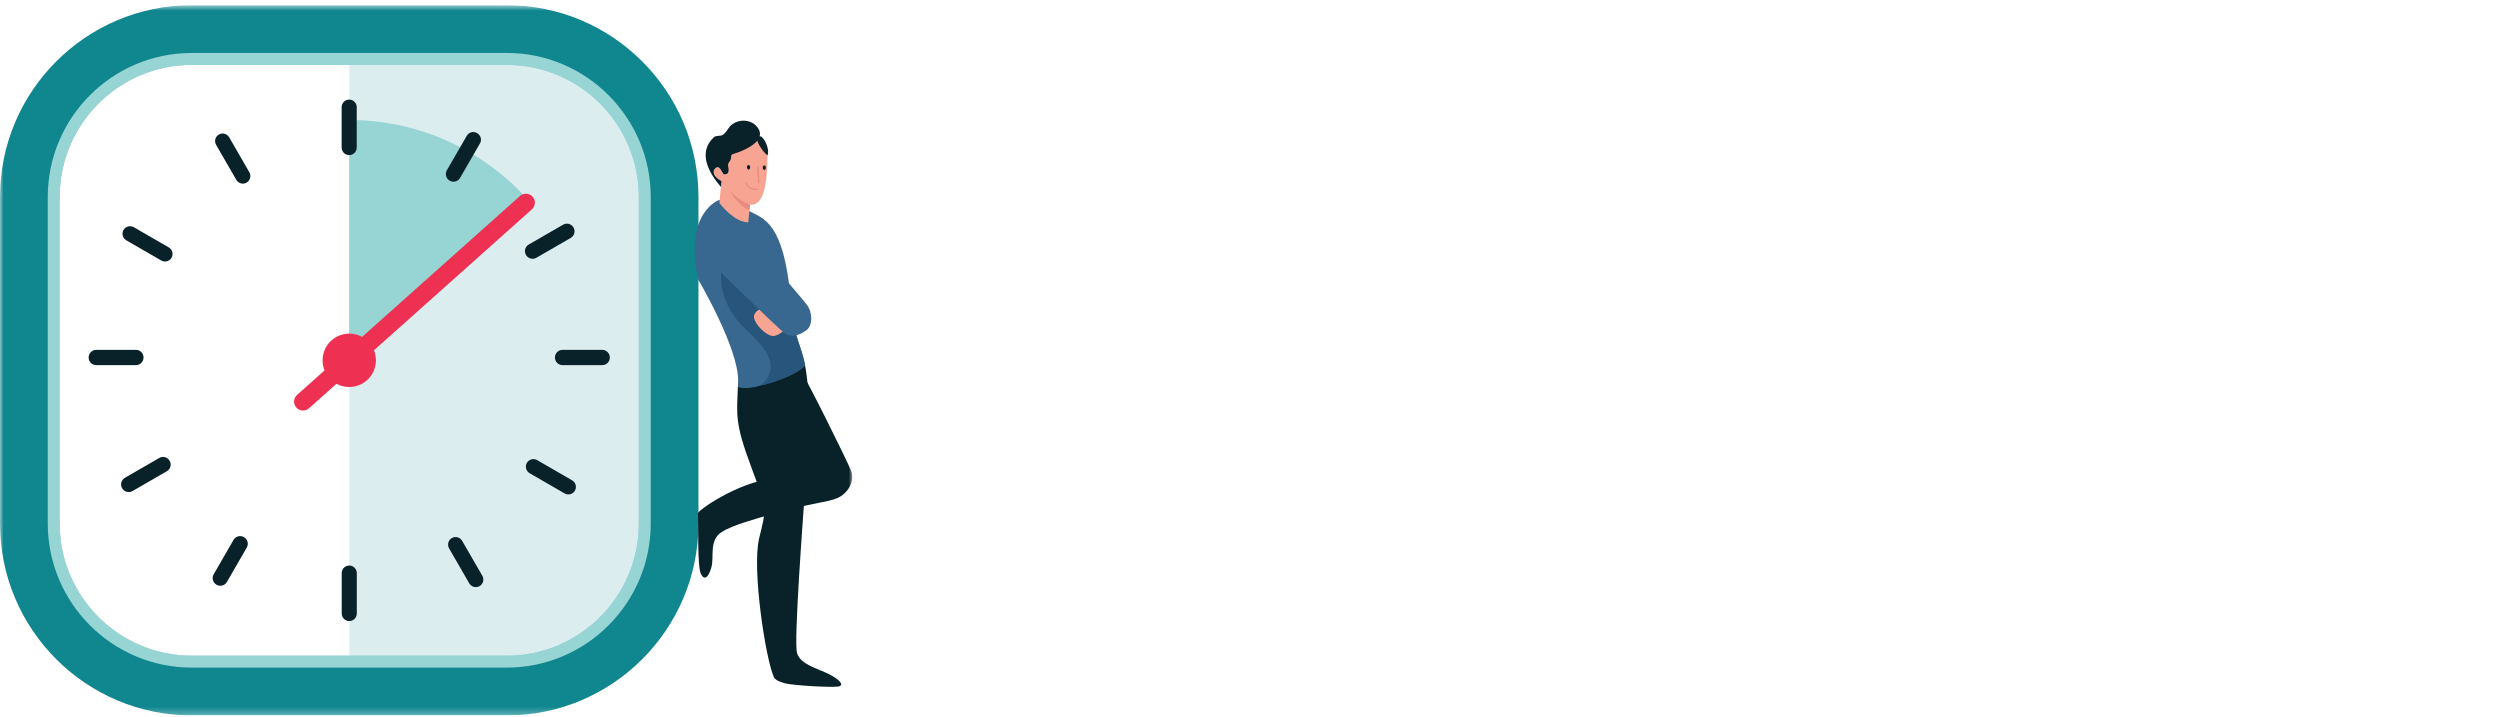<svg width="352" height="101" viewBox="0 0 352 101" fill="none" xmlns="http://www.w3.org/2000/svg">
<g clip-path="url(#clip0_976_49919)">
<path d="M74.533 96.389H49.18V4.946H75.866L95.432 17.313L93.995 86.075L74.533 96.389Z" fill="#DCEDF0"/>
<path d="M71.353 9.143C81.605 9.143 89.945 17.486 89.945 27.74V73.724C89.945 83.978 81.605 92.32 71.353 92.32H26.993C16.744 92.32 8.405 83.978 8.405 73.724V27.74C8.405 17.486 16.744 9.143 26.993 9.143H71.353ZM71.353 4.095H26.993C13.942 4.095 3.363 14.679 3.363 27.74V73.724C3.363 86.78 13.942 97.369 26.993 97.369H71.353C84.403 97.369 94.986 86.784 94.986 73.724V27.74C94.986 14.679 84.403 4.095 71.353 4.095Z" fill="#A6D0D2"/>
<path d="M71.353 9.143C81.605 9.143 89.945 17.486 89.945 27.74V73.724C89.945 83.978 81.605 92.32 71.353 92.32H26.993C16.744 92.32 8.405 83.978 8.405 73.724V27.74C8.405 17.486 16.744 9.143 26.993 9.143H71.353ZM71.353 4.095H26.993C13.942 4.095 3.363 14.679 3.363 27.74V73.724C3.363 86.78 13.942 97.369 26.993 97.369H71.353C84.403 97.369 94.986 86.784 94.986 73.724V27.74C94.986 14.679 84.403 4.095 71.353 4.095Z" fill="#97D4D4"/>
<mask id="mask0_976_49919" style="mask-type:luminance" maskUnits="userSpaceOnUse" x="0" y="0" width="120" height="101">
<path d="M120 0.732H0V100.732H120V0.732Z" fill="white"/>
</mask>
<g mask="url(#mask0_976_49919)">
<path d="M74.412 28.22C68.219 21.272 59.203 16.901 49.172 16.901V50.732L74.412 28.22Z" fill="#97D4D4"/>
<path d="M26.992 7.458C15.817 7.458 6.725 16.555 6.725 27.736V73.72C6.725 84.901 15.817 93.998 26.992 93.998H71.352C82.53 93.998 91.623 84.901 91.623 73.72V27.736C91.623 16.555 82.53 7.454 71.352 7.454H26.992V7.458ZM71.352 100.732H26.992C12.109 100.732 0 88.615 0 73.724V27.74C0 12.849 12.109 0.732 26.992 0.732H71.352C86.235 0.732 98.344 12.849 98.344 27.74V73.724C98.344 88.615 86.235 100.732 71.348 100.732H71.352Z" fill="#10868F"/>
</g>
<path d="M49.165 21.837C48.577 21.837 48.102 21.357 48.102 20.764V15.099C48.102 14.506 48.577 14.023 49.165 14.023C49.753 14.023 50.228 14.502 50.228 15.099V20.764C50.228 21.361 49.753 21.837 49.165 21.837Z" fill="#092129"/>
<path d="M49.176 87.445C48.588 87.445 48.113 86.966 48.113 86.373V80.704C48.113 80.111 48.588 79.627 49.176 79.627C49.764 79.627 50.239 80.107 50.239 80.704V86.373C50.239 86.97 49.764 87.445 49.176 87.445Z" fill="#092129"/>
<path d="M19.147 51.409H13.542C12.954 51.409 12.479 50.926 12.479 50.337C12.479 49.748 12.954 49.26 13.542 49.26H19.147C19.735 49.26 20.21 49.744 20.21 50.337C20.21 50.93 19.735 51.409 19.147 51.409Z" fill="#092129"/>
<path d="M84.801 51.409H79.196C78.608 51.409 78.133 50.926 78.133 50.337C78.133 49.748 78.608 49.26 79.196 49.26H84.801C85.389 49.26 85.864 49.744 85.864 50.337C85.864 50.93 85.389 51.409 84.801 51.409Z" fill="#092129"/>
<path d="M34.723 25.712C34.215 26.006 33.559 25.828 33.265 25.312L30.434 20.405C30.136 19.889 30.305 19.236 30.817 18.941C31.324 18.647 31.976 18.825 32.274 19.341L35.105 24.248C35.403 24.764 35.23 25.417 34.723 25.712Z" fill="#092129"/>
<path d="M67.522 82.526C67.015 82.821 66.359 82.639 66.065 82.127L63.234 77.22C62.936 76.704 63.109 76.051 63.62 75.756C64.128 75.462 64.78 75.639 65.074 76.156L67.909 81.063C68.207 81.579 68.034 82.232 67.526 82.526H67.522Z" fill="#092129"/>
<path d="M23.509 66.341L18.653 69.143C18.145 69.438 17.493 69.26 17.195 68.744C16.897 68.232 17.07 67.571 17.577 67.28L22.43 64.478C22.937 64.184 23.59 64.361 23.887 64.877C24.185 65.393 24.012 66.047 23.505 66.341H23.509Z" fill="#092129"/>
<path d="M80.368 33.494L75.516 36.296C75.008 36.591 74.352 36.413 74.058 35.897C73.76 35.385 73.933 34.728 74.441 34.433L79.293 31.631C79.8 31.337 80.457 31.518 80.751 32.03C81.049 32.546 80.876 33.2 80.368 33.494Z" fill="#092129"/>
<path d="M24.156 36.292C23.862 36.804 23.21 36.974 22.695 36.675L17.79 33.841C17.274 33.542 17.097 32.889 17.387 32.381C17.681 31.873 18.337 31.704 18.853 31.998L23.758 34.833C24.273 35.131 24.45 35.784 24.156 36.292Z" fill="#092129"/>
<path d="M80.952 69.087C80.658 69.595 80.002 69.768 79.486 69.47L74.582 66.635C74.066 66.337 73.889 65.683 74.183 65.175C74.477 64.667 75.133 64.494 75.645 64.792L80.549 67.627C81.065 67.925 81.242 68.575 80.948 69.087H80.952Z" fill="#092129"/>
<path d="M34.748 77.087L31.946 81.946C31.652 82.454 30.995 82.623 30.484 82.329C29.968 82.031 29.791 81.377 30.085 80.865L32.888 76.01C33.182 75.502 33.834 75.333 34.35 75.627C34.865 75.926 35.042 76.579 34.748 77.087Z" fill="#092129"/>
<path d="M67.574 20.2L64.776 25.055C64.482 25.562 63.825 25.736 63.314 25.438C62.798 25.139 62.621 24.49 62.915 23.978L65.718 19.123C66.008 18.615 66.664 18.442 67.18 18.74C67.695 19.038 67.872 19.692 67.578 20.2H67.574Z" fill="#092129"/>
<path d="M42.669 57.809C42.322 57.809 41.976 57.667 41.726 57.385C41.263 56.865 41.308 56.067 41.827 55.603L73.212 27.595C73.732 27.131 74.529 27.176 74.992 27.696C75.455 28.216 75.411 29.014 74.891 29.478L43.506 57.486C43.265 57.7 42.967 57.805 42.669 57.805V57.809Z" fill="#EE3153"/>
<path d="M52.928 50.732C52.928 52.808 51.249 54.49 49.175 54.49C47.101 54.49 45.418 52.808 45.418 50.732C45.418 48.655 47.101 46.974 49.175 46.974C51.249 46.974 52.928 48.655 52.928 50.732Z" fill="#EE3153"/>
<mask id="mask1_976_49919" style="mask-type:luminance" maskUnits="userSpaceOnUse" x="0" y="0" width="120" height="101">
<path d="M120 0.732H0V100.732H120V0.732Z" fill="white"/>
</mask>
<g mask="url(#mask1_976_49919)">
<path d="M108.959 95.337C107.775 92.671 105.851 80.079 106.889 75.784C107.924 71.49 108.073 71.933 105.702 65.562C103.463 59.542 103.736 58.417 103.898 54.438L113.353 51.405C114.226 56.587 113.961 60.833 113.55 66.305C112.958 74.155 111.77 90.3 112.217 91.93C112.66 93.558 115.181 94.151 116.659 94.889C118.141 95.631 119.026 96.518 117.992 96.667C116.953 96.817 111.774 96.518 110.59 96.224C110.59 96.224 109.173 95.901 108.963 95.337" fill="#092129"/>
<path d="M98.275 72.268C98.348 73.688 98.175 79.788 98.682 80.804C99.189 81.82 99.765 81.284 100.168 79.861C100.575 78.438 99.793 76.079 101.606 74.913C103.172 73.913 106.494 73.022 108.814 72.353C114.024 70.849 116.477 70.74 117.898 70.131C119.32 69.522 120.435 67.792 119.827 66.268C119.219 64.744 113.408 53.046 112.901 52.534C112.394 52.026 113.505 66.849 108.657 67.409C103.808 67.974 98.259 71.857 98.275 72.268Z" fill="#092129"/>
</g>
<path d="M103.897 54.438C103.909 54.208 103.917 53.966 103.925 53.716C104.074 49.123 98.299 39.349 98.299 39.349C96.246 29.821 101.275 28.151 101.275 28.151C101.275 28.151 103.438 28.74 105.814 29.881C108.161 31.01 110.694 32.28 111.475 43.942C111.669 46.861 112.973 49.155 113.352 51.409C113.352 51.409 112.772 52.534 108.673 53.857C104.573 55.176 103.897 54.442 103.897 54.442" fill="#386890"/>
<path d="M113.351 51.405C112.973 49.151 111.672 46.857 111.475 43.938C111.668 46.857 112.973 49.151 113.351 51.405Z" fill="#B5C3CF"/>
<path d="M106.662 54.607C106.662 54.607 106.658 54.607 106.662 54.599C106.791 54.506 106.916 54.413 107.029 54.321C107.504 54.203 108.044 54.054 108.664 53.853C108.482 53.909 106.747 54.607 106.654 54.607M108.664 53.853C112.707 52.55 113.327 51.437 113.343 51.409C113.343 51.409 112.759 52.534 108.664 53.853Z" fill="#011823"/>
<path d="M107.034 54.321C110.505 51.49 106.893 48.264 105.915 47.268C104.904 46.24 101.042 43.228 101.558 37.954L100.772 37.438C101.211 37.611 101.695 37.675 102.21 37.675C102.923 37.675 103.692 37.554 104.473 37.433C105.254 37.312 106.048 37.191 106.805 37.191C109.112 37.191 111.097 38.308 111.476 43.938C111.669 46.857 112.974 49.151 113.352 51.405C113.336 51.438 112.716 52.55 108.673 53.853C108.053 54.05 107.509 54.204 107.038 54.321M100.772 37.438C100.45 37.312 100.156 37.127 99.894 36.861L100.772 37.438Z" fill="#28557B"/>
<path d="M107.178 43.47C107.178 43.47 105.753 43.921 106.272 45.091C106.788 46.256 108.277 47.49 109.055 47.292C109.832 47.099 110.416 46.514 110.416 46.514L107.178 43.47Z" fill="#F8A492"/>
<path d="M99.926 36.796C99.926 36.796 109.578 46.321 110.549 46.97C111.519 47.619 112.751 47.099 113.593 46.454C114.435 45.804 114.435 43.99 113.593 42.889C112.751 41.788 104.979 32.78 104.979 32.78L99.926 36.796Z" fill="#386890"/>
<path d="M108.044 21.817C107.85 21.418 107.681 21.063 107.52 20.76C107.44 20.446 107.242 20.155 106.981 19.91C106.691 19.567 106.381 19.418 105.966 19.502C105.076 19.68 102.044 21.522 102.044 21.522C102.044 21.522 101.633 22.772 102.044 24.543C102.007 24.543 101.971 24.543 101.939 24.543C101.673 24.543 101.315 22.821 100.55 23.897C100.147 24.797 101.585 25.494 101.585 25.494L101.504 26.325L101.291 28.571C101.291 28.571 103.304 31.305 105.354 31.305C105.495 29.938 105.563 29.18 105.595 28.821C105.68 28.805 105.724 28.833 105.724 28.833C106.558 28.833 108.1 28.418 108.04 21.821L108.044 21.817Z" fill="#F8A492"/>
<path d="M105.294 17.059C104.444 16.865 103.486 17.091 102.865 17.7C102.455 18.103 102.29 18.647 101.79 18.974C101.38 19.24 100.856 19.006 100.506 19.333C98.174 21.494 99.833 24.381 101.508 26.325L101.589 25.494C101.589 25.494 100.151 24.797 100.554 23.897C101.319 22.821 101.677 24.538 101.943 24.543C102.282 24.543 102.491 24.498 102.567 24.115C102.632 23.788 102.495 23.514 102.507 23.204C102.519 22.91 102.797 22.712 102.89 22.438C103.018 22.067 102.789 21.817 103.224 21.684C103.598 21.571 103.969 21.442 104.327 21.293C105.741 20.716 108.06 19.413 106.473 17.716C106.155 17.377 105.741 17.16 105.294 17.059Z" fill="#092129"/>
<path d="M106.542 19.555C106.542 19.555 106.82 20.764 108.044 21.897C108.451 21.083 107.602 19.276 107.042 19.192C106.369 19.091 106.546 19.555 106.546 19.555H106.542Z" fill="#092129"/>
<path d="M105.596 28.817C105.596 28.817 103.527 27.998 102.701 26.728C103.776 28.893 105.52 29.635 105.52 29.635L105.6 28.817H105.596Z" fill="#E88C7F"/>
<path d="M107.393 23.607C107.393 23.43 107.489 23.284 107.61 23.28C107.735 23.28 107.836 23.421 107.836 23.603C107.836 23.78 107.739 23.925 107.614 23.925C107.489 23.925 107.389 23.784 107.389 23.607H107.393Z" fill="#092129"/>
<path d="M105.172 23.559C105.164 23.381 105.261 23.232 105.386 23.228C105.507 23.224 105.611 23.365 105.619 23.543C105.627 23.72 105.535 23.869 105.41 23.873C105.285 23.877 105.18 23.74 105.172 23.559Z" fill="#092129"/>
<path d="M106.833 25.837C106.78 25.837 106.736 25.797 106.732 25.744L106.615 23.47C106.615 23.414 106.655 23.369 106.708 23.365C106.772 23.365 106.809 23.406 106.813 23.458L106.929 25.732C106.929 25.789 106.889 25.833 106.833 25.837Z" fill="#E88C7F"/>
<path d="M106.353 26.748C105.982 26.748 105.31 26.635 104.996 25.865C104.976 25.813 104.996 25.756 105.052 25.736C105.105 25.716 105.161 25.736 105.181 25.793C105.564 26.728 106.526 26.547 106.566 26.539C106.619 26.526 106.671 26.563 106.683 26.615C106.695 26.668 106.659 26.724 106.607 26.732C106.607 26.732 106.502 26.752 106.353 26.752V26.748Z" fill="#E88C7F"/>
</g>
<defs>
<clipPath id="clip0_976_49919">
<rect width="352" height="100" fill="white" transform="translate(0 0.732)"/>
</clipPath>
</defs>
</svg>
